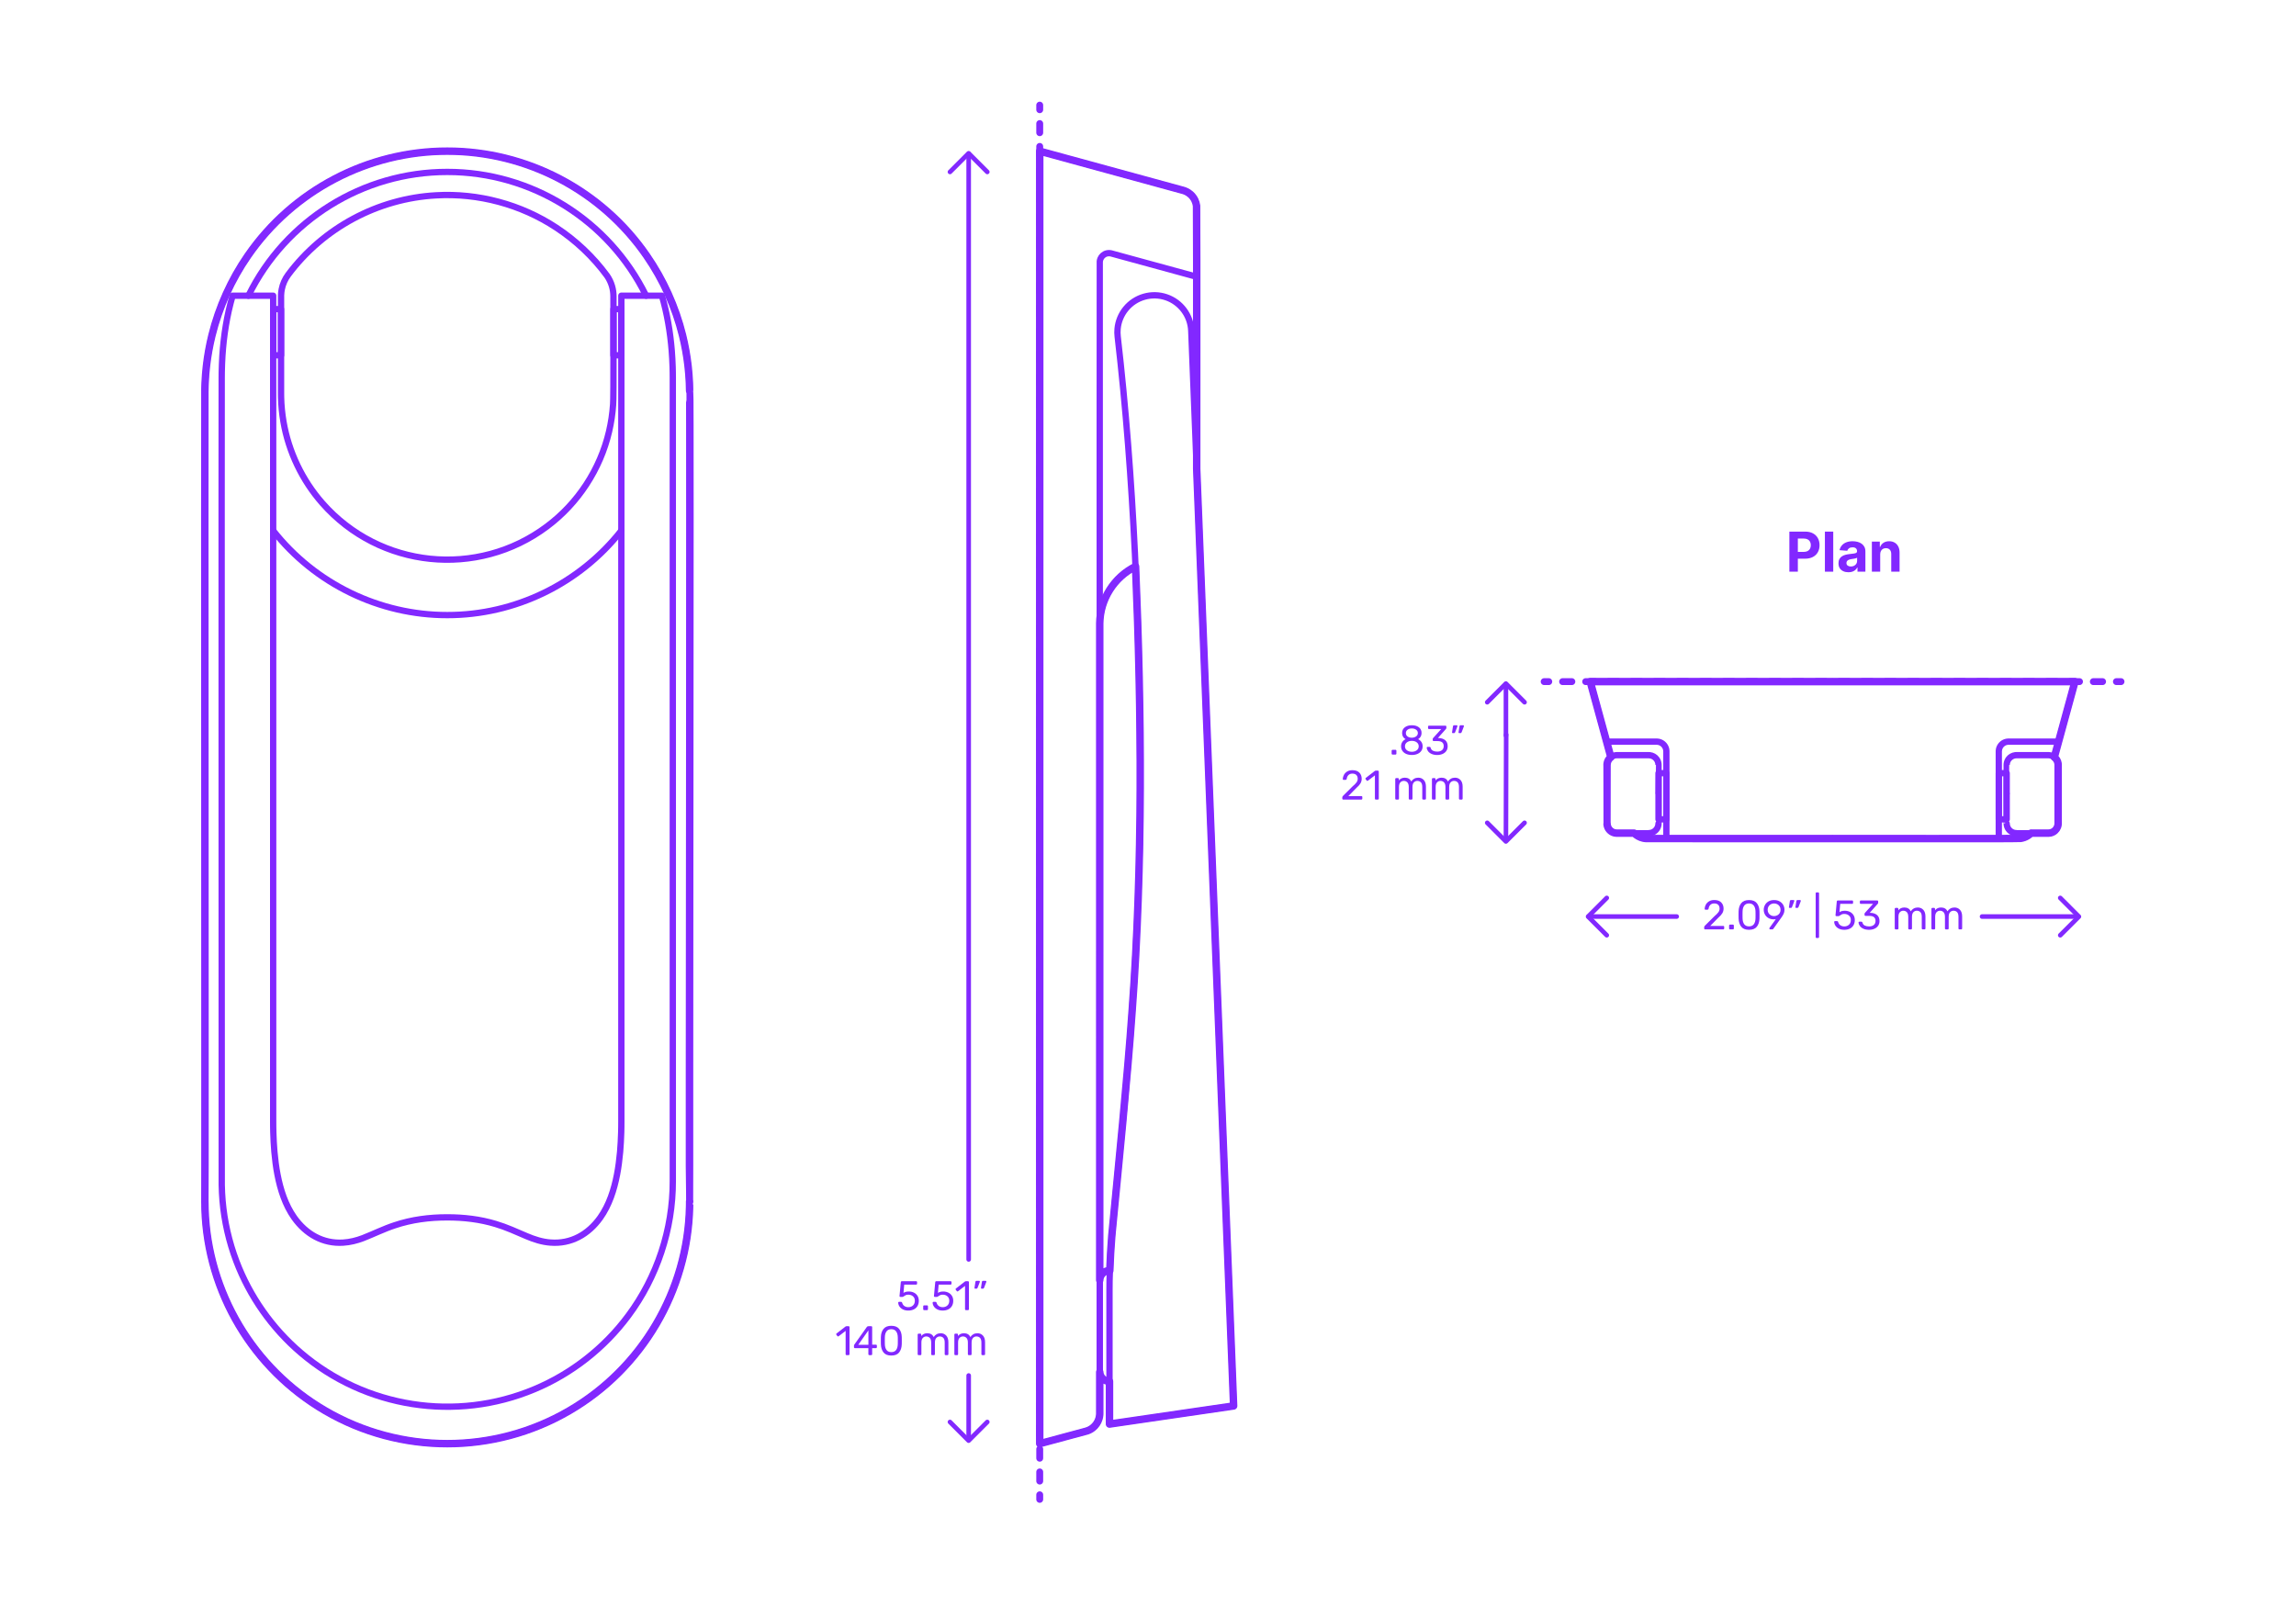 <?xml version="1.0" encoding="utf-8"?>
<!-- Generator: Adobe Illustrator 27.2.0, SVG Export Plug-In . SVG Version: 6.00 Build 0)  -->
<!DOCTYPE svg PUBLIC "-//W3C//DTD SVG 1.1//EN" "http://www.w3.org/Graphics/SVG/1.1/DTD/svg11.dtd">
<svg version="1.1" xmlns:x="http://ns.adobe.com/Extensibility/1.0/" xmlns:i="http://ns.adobe.com/AdobeIllustrator/10.0/" xmlns:graph="http://ns.adobe.com/Graphs/1.0/"
	 xmlns="http://www.w3.org/2000/svg" xmlns:xlink="http://www.w3.org/1999/xlink" xmlns:a="http://ns.adobe.com/AdobeSVGViewerExtensions/3.0/"
	 x="0px" y="0px" width="1000px" height="700px" viewBox="0 0 1000 700" enable-background="new 0 0 1000 700" xml:space="preserve"
	>
<g id="FILL-BACKGROUND">
	<rect fill="#FFFFFF" width="1000" height="700"/>
</g>
<g id="N-TEXT">
</g>
<g id="N-DIMENSIONS">
	<g id="MTEXT_00000163036762548379828330000013922441517697873048_">
		<g>
			<g>
				<g>
					<path fill="#8228FF" d="M779.342,249.022v-17.455h6.887c1.323,0,2.451,0.251,3.384,0.754c0.932,0.503,1.643,1.199,2.135,2.088
						c0.491,0.889,0.737,1.914,0.737,3.073c0,1.159-0.25,2.182-0.75,3.068s-1.224,1.577-2.169,2.071
						c-0.946,0.494-2.09,0.741-3.431,0.741h-4.39v-2.958h3.793c0.71,0,1.297-0.124,1.76-0.371s0.81-0.591,1.04-1.031
						c0.229-0.44,0.345-0.947,0.345-1.521c0-0.58-0.115-1.087-0.345-1.521c-0.23-0.435-0.578-0.772-1.044-1.014
						s-1.057-0.362-1.773-0.362h-2.488v14.438H779.342z"/>
					<path fill="#8228FF" d="M798.45,231.567v17.455h-3.631v-17.455H798.45z"/>
					<path fill="#8228FF" d="M805.08,249.269c-0.835,0-1.58-0.146-2.233-0.439s-1.169-0.727-1.547-1.304s-0.566-1.297-0.566-2.161
						c0-0.727,0.134-1.338,0.4-1.833c0.268-0.494,0.631-0.892,1.091-1.193c0.461-0.301,0.984-0.529,1.572-0.682
						c0.589-0.153,1.206-0.261,1.854-0.324c0.761-0.08,1.375-0.155,1.841-0.226c0.466-0.071,0.804-0.177,1.014-0.319
						s0.315-0.352,0.315-0.631v-0.051c0-0.54-0.169-0.958-0.507-1.253s-0.817-0.443-1.437-0.443c-0.653,0-1.173,0.144-1.56,0.431
						c-0.386,0.287-0.642,0.646-0.767,1.078l-3.358-0.273c0.171-0.795,0.506-1.484,1.006-2.067c0.5-0.582,1.146-1.031,1.939-1.347
						c0.792-0.315,1.711-0.473,2.757-0.473c0.728,0,1.425,0.085,2.092,0.255c0.668,0.17,1.262,0.435,1.781,0.793
						c0.521,0.358,0.931,0.817,1.231,1.376c0.302,0.56,0.452,1.229,0.452,2.007v8.83h-3.443v-1.815h-0.103
						c-0.21,0.409-0.491,0.769-0.844,1.078c-0.352,0.31-0.775,0.551-1.27,0.725S805.728,249.269,805.08,249.269z M806.12,246.764
						c0.533,0,1.005-0.107,1.414-0.32s0.73-0.501,0.964-0.865c0.232-0.363,0.349-0.775,0.349-1.236v-1.389
						c-0.113,0.074-0.269,0.141-0.464,0.201c-0.196,0.06-0.417,0.113-0.661,0.162s-0.488,0.091-0.732,0.128s-0.466,0.07-0.665,0.098
						c-0.426,0.062-0.798,0.162-1.116,0.298c-0.318,0.136-0.565,0.319-0.741,0.549c-0.177,0.23-0.265,0.516-0.265,0.857
						c0,0.494,0.181,0.871,0.541,1.129C805.104,246.634,805.562,246.764,806.12,246.764z"/>
					<path fill="#8228FF" d="M818.903,241.454v7.568h-3.631v-13.091h3.461v2.31h0.153c0.289-0.761,0.775-1.365,1.457-1.811
						c0.682-0.446,1.509-0.669,2.48-0.669c0.909,0,1.701,0.199,2.378,0.597c0.676,0.397,1.201,0.964,1.576,1.7
						s0.562,1.612,0.562,2.629v8.335h-3.631v-7.688c0.006-0.801-0.198-1.428-0.613-1.879s-0.985-0.677-1.713-0.677
						c-0.489,0-0.919,0.105-1.291,0.315c-0.372,0.21-0.662,0.516-0.87,0.917C819.016,240.41,818.909,240.891,818.903,241.454z"/>
				</g>
			</g>
		</g>
	</g>
	<g>
		<g>
			<g id="MTEXT_00000038400058027919188160000006809882732692083851_">
				<g>
					<g>
						<path fill="#8228FF" d="M393.273,570.386c-0.66-0.324-1.164-0.747-1.512-1.27c-0.349-0.521-0.534-1.083-0.559-1.683v-0.036
							c0-0.096,0.036-0.174,0.108-0.234c0.071-0.06,0.155-0.09,0.252-0.09h0.882c0.252,0,0.414,0.133,0.486,0.396
							c0.18,0.647,0.513,1.131,0.999,1.448c0.485,0.318,1.047,0.478,1.683,0.478c0.815,0,1.494-0.249,2.034-0.747
							s0.81-1.185,0.81-2.061c0-0.805-0.27-1.443-0.81-1.918c-0.54-0.474-1.219-0.711-2.034-0.711c-0.432,0-0.78,0.055-1.044,0.162
							c-0.265,0.108-0.534,0.265-0.811,0.469c-0.155,0.12-0.285,0.207-0.387,0.261s-0.213,0.081-0.333,0.081h-0.864
							c-0.107,0-0.204-0.039-0.287-0.117c-0.085-0.078-0.12-0.171-0.108-0.279l0.558-5.994c0.036-0.3,0.187-0.449,0.45-0.449h6.229
							c0.132,0,0.233,0.035,0.306,0.107s0.108,0.174,0.108,0.307v0.666c0,0.119-0.039,0.216-0.117,0.287
							c-0.078,0.072-0.178,0.108-0.297,0.108h-5.185l-0.324,3.618c0.576-0.408,1.351-0.612,2.322-0.612
							c0.804,0,1.536,0.159,2.196,0.478c0.659,0.317,1.185,0.782,1.575,1.395c0.39,0.612,0.585,1.338,0.585,2.178
							c0,0.889-0.195,1.653-0.585,2.295c-0.391,0.643-0.931,1.129-1.62,1.458c-0.69,0.33-1.479,0.495-2.367,0.495
							C394.713,570.871,393.933,570.709,393.273,570.386z"/>
						<path fill="#8228FF" d="M402.21,570.574c-0.078-0.078-0.116-0.177-0.116-0.297v-1.242c0-0.119,0.038-0.222,0.116-0.306
							s0.178-0.126,0.298-0.126h1.241c0.12,0,0.219,0.042,0.297,0.126s0.117,0.187,0.117,0.306v1.242
							c0,0.12-0.039,0.219-0.117,0.297s-0.177,0.117-0.297,0.117h-1.241C402.388,570.691,402.288,570.652,402.21,570.574z"/>
						<path fill="#8228FF" d="M408.268,570.386c-0.66-0.324-1.164-0.747-1.512-1.27c-0.349-0.521-0.534-1.083-0.559-1.683v-0.036
							c0-0.096,0.036-0.174,0.108-0.234c0.071-0.06,0.155-0.09,0.252-0.09h0.882c0.252,0,0.414,0.133,0.486,0.396
							c0.18,0.647,0.513,1.131,0.999,1.448c0.485,0.318,1.047,0.478,1.683,0.478c0.815,0,1.494-0.249,2.034-0.747
							s0.81-1.185,0.81-2.061c0-0.805-0.27-1.443-0.81-1.918c-0.54-0.474-1.219-0.711-2.034-0.711c-0.432,0-0.78,0.055-1.044,0.162
							c-0.265,0.108-0.534,0.265-0.811,0.469c-0.155,0.12-0.285,0.207-0.387,0.261s-0.213,0.081-0.333,0.081h-0.864
							c-0.107,0-0.204-0.039-0.287-0.117c-0.085-0.078-0.12-0.171-0.108-0.279l0.558-5.994c0.036-0.3,0.187-0.449,0.45-0.449h6.229
							c0.132,0,0.233,0.035,0.306,0.107s0.108,0.174,0.108,0.307v0.666c0,0.119-0.039,0.216-0.117,0.287
							c-0.078,0.072-0.178,0.108-0.297,0.108h-5.185l-0.324,3.618c0.576-0.408,1.351-0.612,2.322-0.612
							c0.804,0,1.536,0.159,2.196,0.478c0.659,0.317,1.185,0.782,1.575,1.395c0.39,0.612,0.585,1.338,0.585,2.178
							c0,0.889-0.195,1.653-0.585,2.295c-0.391,0.643-0.931,1.129-1.62,1.458c-0.69,0.33-1.479,0.495-2.367,0.495
							C409.707,570.871,408.927,570.709,408.268,570.386z"/>
						<path fill="#8228FF" d="M420.418,570.574c-0.072-0.078-0.108-0.177-0.108-0.297v-10.152l-3.024,2.322
							c-0.084,0.072-0.174,0.108-0.27,0.108c-0.108,0-0.21-0.061-0.306-0.181l-0.433-0.558c-0.06-0.084-0.09-0.168-0.09-0.252
							c0-0.132,0.06-0.24,0.18-0.324l3.906-3.023c0.132-0.084,0.288-0.126,0.468-0.126h0.847c0.119,0,0.219,0.039,0.297,0.116
							c0.078,0.078,0.117,0.178,0.117,0.298v11.771c0,0.12-0.039,0.219-0.117,0.297s-0.178,0.117-0.297,0.117h-0.883
							C420.586,570.691,420.489,570.652,420.418,570.574z"/>
						<path fill="#8228FF" d="M424.477,561.224c-0.054-0.072-0.069-0.162-0.045-0.271l0.396-2.52
							c0.048-0.348,0.216-0.522,0.504-0.522h1.152c0.084,0,0.153,0.03,0.207,0.09c0.054,0.061,0.081,0.133,0.081,0.217
							c0,0.12-0.018,0.216-0.054,0.288l-0.937,2.43c-0.06,0.132-0.126,0.231-0.198,0.297c-0.071,0.066-0.18,0.099-0.323,0.099
							h-0.559C424.605,561.331,424.53,561.295,424.477,561.224z M427.303,561.224c-0.055-0.072-0.069-0.162-0.045-0.271l0.396-2.52
							c0.048-0.348,0.216-0.522,0.504-0.522h1.152c0.084,0,0.153,0.03,0.207,0.09c0.054,0.061,0.081,0.133,0.081,0.217
							c0,0.12-0.019,0.216-0.055,0.288l-0.936,2.43c-0.061,0.132-0.126,0.231-0.198,0.297c-0.071,0.066-0.18,0.099-0.323,0.099
							h-0.559C427.432,561.331,427.356,561.295,427.303,561.224z"/>
						<path fill="#8228FF" d="M368.416,590.174c-0.072-0.078-0.108-0.177-0.108-0.297v-10.152l-3.023,2.322
							c-0.084,0.072-0.174,0.108-0.271,0.108c-0.107,0-0.21-0.061-0.306-0.181l-0.432-0.558c-0.061-0.084-0.09-0.168-0.09-0.252
							c0-0.132,0.06-0.24,0.18-0.324l3.906-3.023c0.132-0.084,0.288-0.126,0.468-0.126h0.846c0.12,0,0.219,0.039,0.297,0.116
							c0.078,0.078,0.117,0.178,0.117,0.298v11.771c0,0.12-0.039,0.219-0.117,0.297s-0.177,0.117-0.297,0.117h-0.882
							C368.584,590.291,368.488,590.252,368.416,590.174z"/>
						<path fill="#8228FF" d="M378.325,590.174c-0.078-0.078-0.117-0.177-0.117-0.297v-2.628h-5.85c-0.12,0-0.22-0.039-0.298-0.117
							s-0.116-0.177-0.116-0.297v-0.666c0-0.168,0.065-0.348,0.197-0.54l5.418-7.632c0.061-0.096,0.15-0.171,0.271-0.225
							c0.12-0.055,0.252-0.081,0.396-0.081h1.225c0.132,0,0.233,0.035,0.306,0.107s0.108,0.174,0.108,0.307v7.632h1.638
							c0.12,0,0.219,0.039,0.297,0.117s0.117,0.177,0.117,0.297v0.684c0,0.12-0.039,0.219-0.117,0.297s-0.177,0.117-0.297,0.117
							h-1.638v2.628c0,0.12-0.039,0.219-0.117,0.297s-0.178,0.117-0.297,0.117h-0.828
							C378.502,590.291,378.403,590.252,378.325,590.174z M373.816,585.773h4.409v-6.265L373.816,585.773z"/>
						<path fill="#8228FF" d="M384.805,589.112c-0.714-0.906-1.095-2.091-1.143-3.556l-0.019-1.548l0.019-1.602
							c0.036-1.452,0.417-2.631,1.143-3.537c0.727-0.906,1.857-1.359,3.394-1.359c1.548,0,2.685,0.453,3.411,1.359
							c0.726,0.906,1.106,2.085,1.143,3.537c0.012,0.336,0.018,0.87,0.018,1.602c0,0.708-0.006,1.225-0.018,1.548
							c-0.048,1.465-0.429,2.649-1.143,3.556c-0.715,0.906-1.852,1.358-3.411,1.358C386.65,590.471,385.519,590.019,384.805,589.112
							z M390.286,588.059c0.468-0.611,0.714-1.476,0.738-2.592c0.012-0.348,0.018-0.846,0.018-1.494
							c0-0.659-0.006-1.151-0.018-1.476c-0.024-1.104-0.273-1.965-0.747-2.583c-0.475-0.618-1.168-0.927-2.079-0.927
							c-0.912,0-1.603,0.309-2.07,0.927s-0.714,1.479-0.738,2.583l-0.018,1.476l0.018,1.494c0.024,1.116,0.271,1.98,0.738,2.592
							c0.468,0.612,1.158,0.918,2.07,0.918C389.122,588.977,389.818,588.671,390.286,588.059z"/>
						<path fill="#8228FF" d="M399.798,590.174c-0.078-0.078-0.116-0.177-0.116-0.297v-8.532c0-0.119,0.038-0.219,0.116-0.297
							s0.178-0.117,0.298-0.117h0.756c0.119,0,0.216,0.039,0.288,0.117c0.071,0.078,0.107,0.178,0.107,0.297v0.612
							c0.648-0.804,1.524-1.206,2.628-1.206c1.32,0,2.256,0.552,2.809,1.656c0.288-0.504,0.698-0.906,1.232-1.206
							s1.131-0.45,1.791-0.45c0.984,0,1.788,0.336,2.412,1.008c0.624,0.673,0.937,1.645,0.937,2.916v5.202
							c0,0.12-0.039,0.219-0.117,0.297s-0.178,0.117-0.297,0.117h-0.774c-0.12,0-0.219-0.039-0.297-0.117s-0.117-0.177-0.117-0.297
							v-5.04c0-0.96-0.198-1.646-0.594-2.061c-0.396-0.414-0.918-0.621-1.566-0.621c-0.575,0-1.07,0.213-1.484,0.639
							s-0.621,1.107-0.621,2.043v5.04c0,0.12-0.039,0.219-0.117,0.297s-0.177,0.117-0.297,0.117h-0.792
							c-0.12,0-0.22-0.039-0.297-0.117c-0.078-0.078-0.117-0.177-0.117-0.297v-5.04c0-0.947-0.207-1.632-0.621-2.052
							s-0.927-0.63-1.539-0.63c-0.576,0-1.071,0.21-1.485,0.63s-0.62,1.098-0.62,2.034v5.058c0,0.12-0.04,0.219-0.117,0.297
							c-0.078,0.078-0.178,0.117-0.297,0.117h-0.792C399.976,590.291,399.876,590.252,399.798,590.174z"/>
						<path fill="#8228FF" d="M415.782,590.174c-0.078-0.078-0.117-0.177-0.117-0.297v-8.532c0-0.119,0.039-0.219,0.117-0.297
							s0.177-0.117,0.297-0.117h0.756c0.12,0,0.216,0.039,0.288,0.117s0.108,0.178,0.108,0.297v0.612
							c0.647-0.804,1.523-1.206,2.628-1.206c1.319,0,2.256,0.552,2.808,1.656c0.288-0.504,0.699-0.906,1.233-1.206
							c0.533-0.3,1.131-0.45,1.791-0.45c0.983,0,1.788,0.336,2.412,1.008c0.623,0.673,0.936,1.645,0.936,2.916v5.202
							c0,0.12-0.039,0.219-0.117,0.297s-0.177,0.117-0.297,0.117h-0.773c-0.12,0-0.22-0.039-0.298-0.117s-0.116-0.177-0.116-0.297
							v-5.04c0-0.96-0.198-1.646-0.595-2.061c-0.396-0.414-0.918-0.621-1.565-0.621c-0.576,0-1.071,0.213-1.485,0.639
							s-0.621,1.107-0.621,2.043v5.04c0,0.12-0.039,0.219-0.117,0.297s-0.177,0.117-0.297,0.117h-0.792
							c-0.12,0-0.219-0.039-0.297-0.117s-0.117-0.177-0.117-0.297v-5.04c0-0.947-0.207-1.632-0.62-2.052
							c-0.414-0.42-0.928-0.63-1.539-0.63c-0.576,0-1.071,0.21-1.485,0.63s-0.621,1.098-0.621,2.034v5.058
							c0,0.12-0.039,0.219-0.117,0.297s-0.177,0.117-0.297,0.117h-0.792C415.959,590.291,415.86,590.252,415.782,590.174z"/>
					</g>
				</g>
			</g>
			<g id="POLYLINE_00000023242759014408757290000003358519889122661816_">
				
					<line fill="none" stroke="#8228FF" stroke-width="2" stroke-linecap="round" stroke-linejoin="round" stroke-miterlimit="10" x1="421.898" y1="599.164" x2="421.898" y2="626.538"/>
				
					<line fill="none" stroke="#8228FF" stroke-width="2" stroke-linecap="round" stroke-linejoin="round" stroke-miterlimit="10" x1="421.898" y1="66.979" x2="421.898" y2="548.593"/>
			</g>
			<g id="POLYLINE_00000045606233452787838740000016921085287990257049_">
				
					<polyline fill="none" stroke="#8228FF" stroke-width="2" stroke-linecap="round" stroke-linejoin="round" stroke-miterlimit="10" points="
					430.002,74.893 421.875,66.768 413.75,74.893 				"/>
			</g>
			<g id="POLYLINE_00000078752429751520023360000015231052951711649454_">
				
					<polyline fill="none" stroke="#8228FF" stroke-width="2" stroke-linecap="round" stroke-linejoin="round" stroke-miterlimit="10" points="
					430.002,619.41 421.875,627.534 413.75,619.41 				"/>
			</g>
		</g>
		<g>
			<g id="MTEXT_00000095310012083352162380000002121377744547338386_">
				<g>
					<g>
						<path fill="#8228FF" d="M742.354,404.722c-0.078-0.078-0.117-0.177-0.117-0.297v-0.54c0-0.275,0.149-0.54,0.45-0.792
							l3.924-3.906c0.888-0.756,1.5-1.374,1.836-1.854s0.504-0.99,0.504-1.53c0-0.708-0.198-1.263-0.594-1.665
							c-0.396-0.401-0.973-0.603-1.729-0.603c-0.72,0-1.29,0.21-1.71,0.63s-0.678,0.984-0.773,1.691
							c-0.024,0.133-0.084,0.234-0.181,0.307c-0.096,0.072-0.191,0.107-0.288,0.107h-0.863c-0.108,0-0.198-0.035-0.271-0.107
							c-0.071-0.072-0.107-0.156-0.107-0.252c0.023-0.636,0.194-1.251,0.513-1.846c0.317-0.594,0.789-1.079,1.413-1.458
							c0.624-0.378,1.38-0.566,2.268-0.566c1.344,0,2.355,0.351,3.033,1.053s1.018,1.593,1.018,2.673
							c0,0.756-0.184,1.438-0.55,2.043c-0.366,0.606-0.938,1.245-1.719,1.917l-3.546,3.601h5.67c0.132,0,0.234,0.036,0.306,0.107
							c0.072,0.072,0.108,0.175,0.108,0.307v0.684c0,0.12-0.039,0.219-0.117,0.297s-0.177,0.117-0.297,0.117h-7.884
							C742.531,404.839,742.433,404.8,742.354,404.722z"/>
						<path fill="#8228FF" d="M753.208,404.722c-0.078-0.078-0.116-0.177-0.116-0.297v-1.242c0-0.119,0.038-0.222,0.116-0.306
							s0.178-0.126,0.298-0.126h1.241c0.12,0,0.219,0.042,0.297,0.126s0.117,0.187,0.117,0.306v1.242
							c0,0.12-0.039,0.219-0.117,0.297s-0.177,0.117-0.297,0.117h-1.241C753.386,404.839,753.286,404.8,753.208,404.722z"/>
						<path fill="#8228FF" d="M758.374,403.66c-0.714-0.906-1.095-2.091-1.143-3.556l-0.019-1.548l0.019-1.602
							c0.036-1.452,0.417-2.631,1.143-3.537c0.727-0.906,1.857-1.359,3.394-1.359c1.548,0,2.685,0.453,3.411,1.359
							c0.726,0.906,1.106,2.085,1.143,3.537c0.012,0.336,0.018,0.87,0.018,1.602c0,0.708-0.006,1.225-0.018,1.548
							c-0.048,1.465-0.429,2.649-1.143,3.556c-0.715,0.906-1.852,1.358-3.411,1.358C760.22,405.019,759.088,404.566,758.374,403.66z
							 M763.855,402.606c0.468-0.611,0.714-1.476,0.738-2.592c0.012-0.348,0.018-0.846,0.018-1.494c0-0.659-0.006-1.151-0.018-1.476
							c-0.024-1.104-0.273-1.965-0.747-2.583c-0.475-0.618-1.168-0.927-2.079-0.927c-0.912,0-1.603,0.309-2.07,0.927
							s-0.714,1.479-0.738,2.583l-0.018,1.476l0.018,1.494c0.024,1.116,0.271,1.98,0.738,2.592c0.468,0.612,1.158,0.918,2.07,0.918
							C762.691,403.524,763.388,403.219,763.855,402.606z"/>
						<path fill="#8228FF" d="M770.704,404.722c-0.065-0.078-0.099-0.171-0.099-0.279c0-0.083,0.023-0.161,0.072-0.233l2.771-3.853
							c-0.288,0.072-0.624,0.108-1.008,0.108c-0.864-0.012-1.62-0.213-2.268-0.603c-0.648-0.391-1.144-0.9-1.485-1.53
							s-0.513-1.305-0.513-2.025c0-0.72,0.171-1.403,0.513-2.052s0.852-1.176,1.53-1.584c0.678-0.408,1.496-0.612,2.457-0.612
							c0.96,0,1.781,0.198,2.466,0.595c0.684,0.396,1.199,0.915,1.548,1.557c0.348,0.642,0.521,1.329,0.521,2.061
							c0,0.66-0.116,1.242-0.351,1.746s-0.543,1.026-0.927,1.566l-3.492,4.896c-0.084,0.108-0.165,0.195-0.243,0.262
							c-0.078,0.065-0.188,0.099-0.333,0.099h-0.899C770.857,404.839,770.771,404.8,770.704,404.722z M774.098,398.701
							c0.432-0.229,0.773-0.549,1.025-0.963s0.378-0.892,0.378-1.432c0-0.552-0.126-1.037-0.378-1.458
							c-0.252-0.42-0.594-0.744-1.025-0.972c-0.433-0.228-0.906-0.342-1.422-0.342c-0.504,0-0.97,0.114-1.396,0.342
							s-0.765,0.552-1.017,0.972c-0.252,0.421-0.378,0.906-0.378,1.458c0,0.54,0.126,1.018,0.378,1.432s0.588,0.734,1.008,0.963
							c0.42,0.228,0.888,0.342,1.404,0.342C773.191,399.043,773.665,398.929,774.098,398.701z"/>
						<path fill="#8228FF" d="M779.2,395.371c-0.054-0.072-0.069-0.162-0.045-0.271l0.396-2.52c0.048-0.348,0.216-0.522,0.504-0.522
							h1.152c0.084,0,0.153,0.03,0.207,0.09c0.054,0.061,0.081,0.133,0.081,0.217c0,0.12-0.018,0.216-0.054,0.288l-0.937,2.43
							c-0.06,0.132-0.126,0.231-0.198,0.297c-0.071,0.066-0.18,0.099-0.323,0.099h-0.559
							C779.329,395.479,779.254,395.442,779.2,395.371z M782.026,395.371c-0.055-0.072-0.069-0.162-0.045-0.271l0.396-2.52
							c0.048-0.348,0.216-0.522,0.504-0.522h1.152c0.084,0,0.153,0.03,0.207,0.09c0.054,0.061,0.081,0.133,0.081,0.217
							c0,0.12-0.019,0.216-0.055,0.288l-0.936,2.43c-0.061,0.132-0.126,0.231-0.198,0.297c-0.071,0.066-0.18,0.099-0.323,0.099
							h-0.559C782.155,395.479,782.08,395.442,782.026,395.371z"/>
						<path fill="#8228FF" d="M790.908,408.466c-0.071-0.078-0.107-0.177-0.107-0.297v-19.044c0-0.12,0.036-0.219,0.107-0.297
							c0.072-0.078,0.168-0.117,0.288-0.117h0.666c0.12,0,0.219,0.039,0.297,0.117s0.117,0.177,0.117,0.297v19.044
							c0,0.12-0.039,0.219-0.117,0.297s-0.177,0.117-0.297,0.117h-0.666C791.076,408.583,790.98,408.544,790.908,408.466z"/>
						<path fill="#8228FF" d="M800.935,404.533c-0.66-0.324-1.164-0.747-1.512-1.27c-0.349-0.521-0.534-1.083-0.559-1.683v-0.036
							c0-0.096,0.036-0.174,0.108-0.234c0.071-0.06,0.155-0.09,0.252-0.09h0.882c0.252,0,0.414,0.133,0.486,0.396
							c0.18,0.647,0.513,1.131,0.999,1.448c0.485,0.318,1.047,0.478,1.683,0.478c0.815,0,1.494-0.249,2.034-0.747
							s0.81-1.185,0.81-2.061c0-0.805-0.27-1.443-0.81-1.918c-0.54-0.474-1.219-0.711-2.034-0.711c-0.432,0-0.78,0.055-1.044,0.162
							c-0.265,0.108-0.534,0.265-0.811,0.469c-0.155,0.12-0.285,0.207-0.387,0.261s-0.213,0.081-0.333,0.081h-0.864
							c-0.107,0-0.204-0.039-0.287-0.117c-0.085-0.078-0.12-0.171-0.108-0.279l0.558-5.994c0.036-0.3,0.187-0.449,0.45-0.449h6.229
							c0.132,0,0.233,0.035,0.306,0.107s0.108,0.174,0.108,0.307v0.666c0,0.119-0.039,0.216-0.117,0.287
							c-0.078,0.072-0.178,0.108-0.297,0.108h-5.185l-0.324,3.618c0.576-0.408,1.351-0.612,2.322-0.612
							c0.804,0,1.536,0.159,2.196,0.478c0.659,0.317,1.185,0.782,1.575,1.395c0.39,0.612,0.585,1.338,0.585,2.178
							c0,0.889-0.195,1.653-0.585,2.295c-0.391,0.643-0.931,1.129-1.62,1.458c-0.69,0.33-1.479,0.495-2.367,0.495
							C802.374,405.019,801.594,404.856,800.935,404.533z"/>
						<path fill="#8228FF" d="M811.59,404.56c-0.684-0.306-1.203-0.704-1.557-1.196c-0.354-0.492-0.543-1.002-0.567-1.53
							c0-0.108,0.036-0.195,0.108-0.261c0.072-0.066,0.162-0.1,0.27-0.1h0.811c0.132,0,0.24,0.027,0.324,0.081
							c0.083,0.054,0.149,0.159,0.197,0.315c0.156,0.611,0.495,1.044,1.018,1.296c0.521,0.252,1.137,0.378,1.845,0.378
							c0.864,0,1.551-0.207,2.062-0.621c0.51-0.414,0.765-1.005,0.765-1.773c0-1.464-0.895-2.195-2.682-2.195h-1.692
							c-0.12,0-0.219-0.039-0.297-0.117s-0.117-0.177-0.117-0.297v-0.468c0-0.181,0.065-0.336,0.198-0.469l3.51-3.888h-5.328
							c-0.12,0-0.219-0.036-0.297-0.108c-0.078-0.071-0.117-0.168-0.117-0.287v-0.648c0-0.132,0.039-0.237,0.117-0.315
							c0.078-0.077,0.177-0.116,0.297-0.116h7.128c0.132,0,0.237,0.039,0.315,0.116c0.077,0.078,0.117,0.184,0.117,0.315v0.594
							c0,0.133-0.061,0.271-0.181,0.414l-3.51,3.942h0.288c1.224,0.036,2.192,0.354,2.907,0.954c0.714,0.6,1.07,1.476,1.07,2.628
							c0,0.792-0.195,1.473-0.585,2.043s-0.933,1.008-1.629,1.313c-0.696,0.307-1.482,0.459-2.357,0.459
							C813.084,405.019,812.274,404.866,811.59,404.56z"/>
						<path fill="#8228FF" d="M825.351,404.722c-0.078-0.078-0.117-0.177-0.117-0.297v-8.532c0-0.119,0.039-0.219,0.117-0.297
							s0.177-0.117,0.297-0.117h0.756c0.12,0,0.216,0.039,0.288,0.117s0.108,0.178,0.108,0.297v0.612
							c0.647-0.804,1.523-1.206,2.628-1.206c1.319,0,2.256,0.552,2.808,1.656c0.288-0.504,0.699-0.906,1.233-1.206
							c0.533-0.3,1.131-0.45,1.791-0.45c0.983,0,1.788,0.336,2.412,1.008c0.623,0.673,0.936,1.645,0.936,2.916v5.202
							c0,0.12-0.039,0.219-0.117,0.297s-0.177,0.117-0.297,0.117h-0.773c-0.12,0-0.22-0.039-0.298-0.117s-0.116-0.177-0.116-0.297
							v-5.04c0-0.96-0.198-1.646-0.595-2.061c-0.396-0.414-0.918-0.621-1.565-0.621c-0.576,0-1.071,0.213-1.485,0.639
							s-0.621,1.107-0.621,2.043v5.04c0,0.12-0.039,0.219-0.117,0.297s-0.177,0.117-0.297,0.117h-0.792
							c-0.12,0-0.219-0.039-0.297-0.117s-0.117-0.177-0.117-0.297v-5.04c0-0.947-0.207-1.632-0.62-2.052
							c-0.414-0.42-0.928-0.63-1.539-0.63c-0.576,0-1.071,0.21-1.485,0.63s-0.621,1.098-0.621,2.034v5.058
							c0,0.12-0.039,0.219-0.117,0.297s-0.177,0.117-0.297,0.117h-0.792C825.527,404.839,825.429,404.8,825.351,404.722z"/>
						<path fill="#8228FF" d="M841.334,404.722c-0.078-0.078-0.116-0.177-0.116-0.297v-8.532c0-0.119,0.038-0.219,0.116-0.297
							s0.178-0.117,0.298-0.117h0.756c0.119,0,0.216,0.039,0.288,0.117c0.071,0.078,0.107,0.178,0.107,0.297v0.612
							c0.648-0.804,1.524-1.206,2.628-1.206c1.32,0,2.256,0.552,2.809,1.656c0.288-0.504,0.698-0.906,1.232-1.206
							s1.131-0.45,1.791-0.45c0.984,0,1.788,0.336,2.412,1.008c0.624,0.673,0.937,1.645,0.937,2.916v5.202
							c0,0.12-0.039,0.219-0.117,0.297s-0.178,0.117-0.297,0.117h-0.774c-0.12,0-0.219-0.039-0.297-0.117s-0.117-0.177-0.117-0.297
							v-5.04c0-0.96-0.198-1.646-0.594-2.061c-0.396-0.414-0.918-0.621-1.566-0.621c-0.575,0-1.07,0.213-1.484,0.639
							s-0.621,1.107-0.621,2.043v5.04c0,0.12-0.039,0.219-0.117,0.297s-0.177,0.117-0.297,0.117h-0.792
							c-0.12,0-0.22-0.039-0.297-0.117c-0.078-0.078-0.117-0.177-0.117-0.297v-5.04c0-0.947-0.207-1.632-0.621-2.052
							s-0.927-0.63-1.539-0.63c-0.576,0-1.071,0.21-1.485,0.63s-0.62,1.098-0.62,2.034v5.058c0,0.12-0.04,0.219-0.117,0.297
							c-0.078,0.078-0.178,0.117-0.297,0.117h-0.792C841.512,404.839,841.412,404.8,841.334,404.722z"/>
					</g>
				</g>
			</g>
			<g id="POLYLINE_00000105421023691675051780000006279681998862665108_">
				
					<line fill="none" stroke="#8228FF" stroke-width="2" stroke-linecap="round" stroke-linejoin="round" stroke-miterlimit="10" x1="863.266" y1="399.24" x2="904.449" y2="399.24"/>
				
					<line fill="none" stroke="#8228FF" stroke-width="2" stroke-linecap="round" stroke-linejoin="round" stroke-miterlimit="10" x1="691.891" y1="399.24" x2="730.266" y2="399.24"/>
			</g>
			<g id="POLYLINE_00000146457765202752980570000007683869692873926553_">
				
					<polyline fill="none" stroke="#8228FF" stroke-width="2" stroke-linecap="round" stroke-linejoin="round" stroke-miterlimit="10" points="
					699.805,391.136 691.68,399.263 699.805,407.388 				"/>
			</g>
			<g id="POLYLINE_00000116233441178634603210000004413730091124428476_">
				
					<polyline fill="none" stroke="#8228FF" stroke-width="2" stroke-linecap="round" stroke-linejoin="round" stroke-miterlimit="10" points="
					897.321,391.136 905.446,399.263 897.321,407.388 				"/>
			</g>
		</g>
		<g>
			<g id="MTEXT_00000013915991489522105450000016323957363341698714_">
				<g>
					<g>
						<path fill="#8228FF" d="M606.233,328.574c-0.078-0.078-0.117-0.177-0.117-0.297v-1.242c0-0.119,0.039-0.222,0.117-0.306
							s0.177-0.126,0.297-0.126h1.242c0.12,0,0.219,0.042,0.297,0.126s0.117,0.187,0.117,0.306v1.242
							c0,0.12-0.039,0.219-0.117,0.297s-0.177,0.117-0.297,0.117h-1.242C606.41,328.691,606.312,328.652,606.233,328.574z"/>
						<path fill="#8228FF" d="M612.479,328.412c-0.714-0.306-1.269-0.747-1.665-1.322c-0.396-0.576-0.594-1.248-0.594-2.017
							c0-0.708,0.177-1.329,0.531-1.863c0.354-0.533,0.83-0.944,1.431-1.232c-0.48-0.276-0.853-0.639-1.116-1.089
							s-0.396-0.981-0.396-1.594c0-1.044,0.39-1.868,1.17-2.475c0.779-0.605,1.806-0.909,3.078-0.909c1.271,0,2.295,0.301,3.068,0.9
							c0.774,0.6,1.161,1.428,1.161,2.483c0,0.601-0.132,1.125-0.396,1.575c-0.265,0.45-0.63,0.819-1.099,1.107
							c0.601,0.288,1.077,0.699,1.432,1.232c0.354,0.534,0.53,1.161,0.53,1.882c0,0.768-0.197,1.437-0.594,2.007
							c-0.396,0.57-0.951,1.008-1.665,1.313c-0.714,0.307-1.527,0.459-2.438,0.459C614.007,328.871,613.193,328.719,612.479,328.412
							z M617.052,326.819c0.569-0.432,0.854-1.008,0.854-1.728c0-0.721-0.285-1.297-0.854-1.729
							c-0.57-0.432-1.281-0.647-2.133-0.647c-0.864,0-1.581,0.216-2.151,0.647s-0.854,1.008-0.854,1.729
							c0,0.72,0.284,1.296,0.854,1.728s1.287,0.648,2.151,0.648C615.771,327.468,616.481,327.251,617.052,326.819z M616.772,320.771
							c0.504-0.36,0.756-0.84,0.756-1.44c0-0.611-0.249-1.101-0.747-1.467s-1.119-0.549-1.862-0.549
							c-0.756,0-1.381,0.183-1.872,0.549c-0.492,0.366-0.738,0.855-0.738,1.467c0,0.612,0.246,1.102,0.738,1.468
							c0.491,0.366,1.116,0.549,1.872,0.549C615.65,321.323,616.269,321.132,616.772,320.771z"/>
						<path fill="#8228FF" d="M623.522,328.412c-0.685-0.306-1.203-0.704-1.558-1.196c-0.354-0.492-0.543-1.002-0.566-1.53
							c0-0.108,0.036-0.195,0.107-0.261c0.072-0.066,0.162-0.1,0.271-0.1h0.81c0.132,0,0.24,0.027,0.324,0.081
							s0.15,0.159,0.198,0.315c0.155,0.611,0.495,1.044,1.017,1.296c0.522,0.252,1.137,0.378,1.846,0.378
							c0.863,0,1.551-0.207,2.061-0.621s0.765-1.005,0.765-1.773c0-1.464-0.894-2.195-2.682-2.195h-1.692
							c-0.12,0-0.219-0.039-0.297-0.117s-0.117-0.177-0.117-0.297v-0.468c0-0.181,0.066-0.336,0.198-0.469l3.51-3.888h-5.327
							c-0.12,0-0.22-0.036-0.298-0.108c-0.078-0.071-0.116-0.168-0.116-0.287v-0.648c0-0.132,0.038-0.237,0.116-0.315
							c0.078-0.077,0.178-0.116,0.298-0.116h7.128c0.132,0,0.236,0.039,0.314,0.116c0.078,0.078,0.117,0.184,0.117,0.315v0.594
							c0,0.133-0.061,0.271-0.18,0.414l-3.511,3.942h0.288c1.225,0.036,2.193,0.354,2.907,0.954c0.714,0.6,1.071,1.476,1.071,2.628
							c0,0.792-0.195,1.473-0.585,2.043c-0.391,0.57-0.934,1.008-1.629,1.313c-0.696,0.307-1.482,0.459-2.358,0.459
							C625.017,328.871,624.206,328.719,623.522,328.412z"/>
						<path fill="#8228FF" d="M632.477,319.224c-0.054-0.072-0.068-0.162-0.045-0.271l0.396-2.52
							c0.048-0.348,0.216-0.522,0.504-0.522h1.152c0.083,0,0.152,0.03,0.207,0.09c0.054,0.061,0.08,0.133,0.08,0.217
							c0,0.12-0.018,0.216-0.054,0.288l-0.936,2.43c-0.061,0.132-0.126,0.231-0.198,0.297c-0.072,0.066-0.18,0.099-0.324,0.099
							h-0.558C632.605,319.331,632.531,319.295,632.477,319.224z M635.303,319.224c-0.054-0.072-0.069-0.162-0.045-0.271l0.396-2.52
							c0.048-0.348,0.216-0.522,0.504-0.522h1.151c0.084,0,0.153,0.03,0.207,0.09c0.055,0.061,0.081,0.133,0.081,0.217
							c0,0.12-0.018,0.216-0.054,0.288l-0.936,2.43c-0.061,0.132-0.126,0.231-0.198,0.297c-0.072,0.066-0.181,0.099-0.324,0.099
							h-0.558C635.432,319.331,635.357,319.295,635.303,319.224z"/>
						<path fill="#8228FF" d="M584.742,348.174c-0.078-0.078-0.117-0.177-0.117-0.297v-0.54c0-0.275,0.149-0.54,0.45-0.792
							l3.924-3.906c0.888-0.756,1.5-1.374,1.836-1.854s0.504-0.99,0.504-1.53c0-0.708-0.198-1.263-0.594-1.665
							c-0.396-0.401-0.973-0.603-1.729-0.603c-0.72,0-1.29,0.21-1.71,0.63s-0.678,0.984-0.773,1.691
							c-0.024,0.133-0.084,0.234-0.181,0.307c-0.096,0.072-0.191,0.107-0.288,0.107h-0.863c-0.108,0-0.198-0.035-0.271-0.107
							c-0.071-0.072-0.107-0.156-0.107-0.252c0.023-0.636,0.194-1.251,0.513-1.846c0.317-0.594,0.789-1.079,1.413-1.458
							c0.624-0.378,1.38-0.566,2.268-0.566c1.344,0,2.355,0.351,3.033,1.053s1.018,1.593,1.018,2.673
							c0,0.756-0.184,1.438-0.55,2.043c-0.366,0.606-0.938,1.245-1.719,1.917l-3.546,3.601h5.67c0.132,0,0.234,0.036,0.306,0.107
							c0.072,0.072,0.108,0.175,0.108,0.307v0.684c0,0.12-0.039,0.219-0.117,0.297s-0.177,0.117-0.297,0.117h-7.884
							C584.919,348.291,584.82,348.252,584.742,348.174z"/>
						<path fill="#8228FF" d="M598.936,348.174c-0.072-0.078-0.108-0.177-0.108-0.297v-10.152l-3.024,2.322
							c-0.084,0.072-0.174,0.108-0.27,0.108c-0.108,0-0.21-0.061-0.306-0.181l-0.433-0.558c-0.06-0.084-0.09-0.168-0.09-0.252
							c0-0.132,0.06-0.24,0.18-0.324l3.906-3.023c0.132-0.084,0.288-0.126,0.468-0.126h0.847c0.119,0,0.219,0.039,0.297,0.116
							c0.078,0.078,0.117,0.178,0.117,0.298v11.771c0,0.12-0.039,0.219-0.117,0.297s-0.178,0.117-0.297,0.117h-0.883
							C599.104,348.291,599.007,348.252,598.936,348.174z"/>
						<path fill="#8228FF" d="M607.799,348.174c-0.078-0.078-0.116-0.177-0.116-0.297v-8.532c0-0.119,0.038-0.219,0.116-0.297
							s0.178-0.117,0.298-0.117h0.756c0.119,0,0.216,0.039,0.288,0.117c0.071,0.078,0.107,0.178,0.107,0.297v0.612
							c0.648-0.804,1.524-1.206,2.628-1.206c1.32,0,2.256,0.552,2.809,1.656c0.288-0.504,0.698-0.906,1.232-1.206
							s1.131-0.45,1.791-0.45c0.984,0,1.788,0.336,2.412,1.008c0.624,0.673,0.937,1.645,0.937,2.916v5.202
							c0,0.12-0.039,0.219-0.117,0.297s-0.178,0.117-0.297,0.117h-0.774c-0.12,0-0.219-0.039-0.297-0.117s-0.117-0.177-0.117-0.297
							v-5.04c0-0.96-0.198-1.646-0.594-2.061c-0.396-0.414-0.918-0.621-1.566-0.621c-0.575,0-1.07,0.213-1.484,0.639
							s-0.621,1.107-0.621,2.043v5.04c0,0.12-0.039,0.219-0.117,0.297s-0.177,0.117-0.297,0.117h-0.792
							c-0.12,0-0.22-0.039-0.297-0.117c-0.078-0.078-0.117-0.177-0.117-0.297v-5.04c0-0.947-0.207-1.632-0.621-2.052
							s-0.927-0.63-1.539-0.63c-0.576,0-1.071,0.21-1.485,0.63s-0.62,1.098-0.62,2.034v5.058c0,0.12-0.04,0.219-0.117,0.297
							c-0.078,0.078-0.178,0.117-0.297,0.117h-0.792C607.977,348.291,607.877,348.252,607.799,348.174z"/>
						<path fill="#8228FF" d="M623.783,348.174c-0.078-0.078-0.117-0.177-0.117-0.297v-8.532c0-0.119,0.039-0.219,0.117-0.297
							s0.177-0.117,0.297-0.117h0.756c0.12,0,0.216,0.039,0.288,0.117s0.108,0.178,0.108,0.297v0.612
							c0.647-0.804,1.523-1.206,2.628-1.206c1.319,0,2.256,0.552,2.808,1.656c0.288-0.504,0.699-0.906,1.233-1.206
							c0.533-0.3,1.131-0.45,1.791-0.45c0.983,0,1.788,0.336,2.412,1.008c0.623,0.673,0.936,1.645,0.936,2.916v5.202
							c0,0.12-0.039,0.219-0.117,0.297s-0.177,0.117-0.297,0.117h-0.773c-0.12,0-0.22-0.039-0.298-0.117s-0.116-0.177-0.116-0.297
							v-5.04c0-0.96-0.198-1.646-0.595-2.061c-0.396-0.414-0.918-0.621-1.565-0.621c-0.576,0-1.071,0.213-1.485,0.639
							s-0.621,1.107-0.621,2.043v5.04c0,0.12-0.039,0.219-0.117,0.297s-0.177,0.117-0.297,0.117h-0.792
							c-0.12,0-0.219-0.039-0.297-0.117s-0.117-0.177-0.117-0.297v-5.04c0-0.947-0.207-1.632-0.62-2.052
							c-0.414-0.42-0.928-0.63-1.539-0.63c-0.576,0-1.071,0.21-1.485,0.63s-0.621,1.098-0.621,2.034v5.058
							c0,0.12-0.039,0.219-0.117,0.297s-0.177,0.117-0.297,0.117h-0.792C623.96,348.291,623.861,348.252,623.783,348.174z"/>
					</g>
				</g>
			</g>
			<g id="POLYLINE_00000010991009592299353220000014716576840280553621_">
				
					<line fill="none" stroke="#8228FF" stroke-width="2" stroke-linecap="round" stroke-linejoin="round" stroke-miterlimit="10" x1="655.999" y1="320" x2="655.893" y2="365.843"/>
				
					<line fill="none" stroke="#8228FF" stroke-width="2" stroke-linecap="round" stroke-linejoin="round" stroke-miterlimit="10" x1="655.898" y1="297.979" x2="655.897" y2="320.394"/>
			</g>
			<g id="POLYLINE_00000029028063985829976910000015645103410804214203_">
				
					<polyline fill="none" stroke="#8228FF" stroke-width="2" stroke-linecap="round" stroke-linejoin="round" stroke-miterlimit="10" points="
					664.002,305.893 655.875,297.768 647.75,305.893 				"/>
			</g>
			<g id="POLYLINE_00000141436061128885452740000012397430092423104163_">
				
					<polyline fill="none" stroke="#8228FF" stroke-width="2" stroke-linecap="round" stroke-linejoin="round" stroke-miterlimit="10" points="
					664.002,358.41 655.875,366.534 647.75,358.41 				"/>
			</g>
		</g>
	</g>
</g>
<g id="_x32_D_x24_AG-DIAGRAM">
	<g id="POLYLINE_00000159430129161798189810000015454395310936098978_">
		<g>
			<g>
				
					<line fill="none" stroke="#8228FF" stroke-width="3" stroke-linecap="round" stroke-linejoin="round" x1="452.842" y1="653.121" x2="452.842" y2="651.121"/>
				
					<line fill="none" stroke="#8228FF" stroke-width="3" stroke-linecap="round" stroke-linejoin="round" stroke-dasharray="3.982,5.973" x1="452.842" y1="645.147" x2="452.842" y2="50.78"/>
				
					<line fill="none" stroke="#8228FF" stroke-width="3" stroke-linecap="round" stroke-linejoin="round" x1="452.842" y1="47.793" x2="452.842" y2="45.793"/>
			</g>
		</g>
	</g>
	<g id="POLYLINE_00000008109452724806359830000017674450678650007436_">
		<g>
			<g>
				
					<line fill="none" stroke="#8228FF" stroke-width="3" stroke-linecap="round" stroke-linejoin="round" x1="923.784" y1="296.911" x2="921.784" y2="296.911"/>
				
					<line fill="none" stroke="#8228FF" stroke-width="3" stroke-linecap="round" stroke-linejoin="round" stroke-dasharray="4.02,6.03" x1="915.754" y1="296.911" x2="677.564" y2="296.911"/>
				
					<line fill="none" stroke="#8228FF" stroke-width="3" stroke-linecap="round" stroke-linejoin="round" x1="674.549" y1="296.911" x2="672.549" y2="296.911"/>
			</g>
		</g>
	</g>
</g>
<g id="_x32_D_x24_AG-DETAILS-DIAGRAM">
</g>
<g id="_x32_D_x24_AG-DETAILS">
</g>
<g id="_x32_D_x24_AG-BUILDINGS">
	<g id="POLYLINE_00000001644119104628826830000006231194546395966354_">
		
			<path fill="none" stroke="#8228FF" stroke-width="2.75" stroke-linecap="round" stroke-linejoin="round" stroke-miterlimit="10" d="
			M194.797,65.846c-34.588-0.035-67.259,17.111-86.878,45.597c-7.235,10.477-12.576,22.341-15.619,34.704
			c-0.993,4.057-1.797,8.393-2.298,12.539c-0.262,2.288-0.518,4.964-0.628,7.26c0,0-0.079,1.82-0.079,1.82s-0.047,1.822-0.047,1.822
			c-0.045,1.208-0.001,352.197-0.016,353.707c0-0.001,0.016,1.821,0.016,1.821c0.596,36.521,20.268,70.384,51.718,88.987
			c33.667,19.989,75.897,19.631,109.222-0.943c30.57-18.803,49.574-52.164,50.159-88.044c0.045-1.208,0.001-352.197,0.016-353.707
			c0,0.001-0.016-1.821-0.016-1.821s-0.047-1.822-0.047-1.822s-0.079-1.82-0.079-1.82c-0.131-2.26-0.345-5.008-0.628-7.26
			c-0.508-4.133-1.298-8.494-2.298-12.539c-3.044-12.361-8.383-24.229-15.619-34.704C262.061,82.964,229.388,65.809,194.797,65.846z
			"/>
	</g>
	<g id="POLYLINE_00000154420965172573858020000000146499430541300138_">
		
			<path fill="none" stroke="#8228FF" stroke-width="2.75" stroke-linecap="round" stroke-linejoin="round" stroke-miterlimit="10" d="
			M125.542,119.643c-1.416,1.893-2.401,4.117-2.847,6.438c-0.152,0.796-0.249,1.63-0.276,2.44c-0.018,0.131,0,0.414-0.01,0.546
			c0,0,0,42.344,0,42.344c-0.001,0.399,0.01,1.207,0.018,1.607c0.08,3.575,0.431,7.202,1.04,10.726
			c2.242,13.068,8.179,25.486,16.941,35.437c24.978,28.395,67.529,32.812,97.806,10.152c13.509-10.081,23.239-24.961,27.054-41.38
			c0.895-3.82,1.489-7.767,1.752-11.681c0.316-1.932,0.109-44.238,0.163-47.204c-0.001-1.451-0.204-2.918-0.603-4.313
			c-0.473-1.659-1.226-3.251-2.211-4.668c-6.033-8.221-13.604-15.359-22.124-20.957c-15.331-10.107-33.954-15.111-52.285-14.048
			C164.544,86.468,140.753,99.232,125.542,119.643z"/>
	</g>
	<g id="POLYLINE_00000173158150680857546840000008641688642778070679_">
		
			<rect x="118.973" y="134.658" fill="none" stroke="#8228FF" stroke-width="2.75" stroke-linecap="round" stroke-linejoin="round" stroke-miterlimit="10" width="3.436" height="20.108"/>
	</g>
	<g id="POLYLINE_00000159436957176297619230000003550445445527275704_">
		
			<rect x="267.184" y="134.658" fill="none" stroke="#8228FF" stroke-width="2.75" stroke-linecap="round" stroke-linejoin="round" stroke-miterlimit="10" width="3.436" height="20.108"/>
	</g>
	<g id="POLYLINE_00000043417791301620717670000006763148478595472016_">
		
			<path fill="none" stroke="#8228FF" stroke-width="2.75" stroke-linecap="round" stroke-linejoin="round" stroke-miterlimit="10" d="
			M293.032,514.539V164.565l-0.019-2.416l-0.056-2.392c-0.066-2.092-0.223-4.945-0.389-7.03c-0.651-8.063-2.02-16.15-4.28-23.92
			H270.62c0,0,0,359.686,0,359.686s-0.015,2.391-0.015,2.391s-0.046,2.315-0.046,2.315c-0.087,2.682-0.231,5.858-0.474,8.527
			c-0.306,3.296-0.717,6.691-1.353,9.936c-1.285,6.602-3.38,13.224-7.304,18.758c-5.152,7.22-12.689,11.554-21.694,10.832
			c-3.582-0.26-7.058-1.37-10.345-2.773c-4.294-1.847-9.013-3.992-13.475-5.306c-6.821-2.08-14.001-2.904-21.117-2.897
			c-7.737-0.014-15.542,0.98-22.889,3.461c-4.543,1.47-9.356,3.849-13.806,5.584c-2.765,1.056-5.69,1.781-8.65,1.96
			c-8.844,0.565-16.23-3.776-21.285-10.861c-3.924-5.534-6.019-12.156-7.304-18.758c-0.633-3.243-1.055-6.644-1.353-9.936
			c-0.229-2.663-0.404-5.853-0.474-8.527c0,0-0.046-2.315-0.046-2.315s-0.015-2.391-0.015-2.391s0-359.686,0-359.686h-17.668
			c-2.479,8.507-3.879,17.4-4.447,26.239c-0.125,2.152-0.25,4.959-0.278,7.103c0,0-0.019,2.416-0.019,2.416
			c-0.095,3.309,0.05,348.439,0.014,351.666c0.048,2.128,0.162,4.657,0.351,6.775c0.777,8.979,2.821,17.94,6.018,26.367
			c5.795,15.322,15.531,29.171,27.988,39.809c28.13,24.104,67.694,30.301,101.848,15.951c16.16-6.754,30.463-17.959,40.887-32.033
			C286.172,556.329,293.074,535.458,293.032,514.539z"/>
	</g>
	<g id="POLYLINE_00000027589205543599331050000012628303122143866254_">
		
			<path fill="none" stroke="#8228FF" stroke-width="2.75" stroke-linecap="round" stroke-linejoin="round" stroke-miterlimit="10" d="
			M478.982,271.949c0.015-0.35-0.029-157.688,0.015-158.008c0.036-0.417,0.138-0.83,0.3-1.214c0.234-0.556,0.597-1.06,1.05-1.459
			c0.488-0.43,1.083-0.739,1.716-0.89c0.383-0.092,0.783-0.128,1.176-0.104c0.183,0.011,0.373,0.035,0.553,0.071
			c0.085,0.017,0.187,0.041,0.271,0.064c0,0,37.144,10.154,37.144,10.154"/>
	</g>
	<g id="POLYLINE_00000119078318832022600310000011864426465052599707_">
		
			<path fill="none" stroke="#8228FF" stroke-width="2.75" stroke-linecap="round" stroke-linejoin="round" stroke-miterlimit="10" d="
			M483.366,553.465c-0.925-0.031-1.857,0.252-2.609,0.792c-0.757,0.54-1.327,1.335-1.594,2.226c-0.106,0.35-0.167,0.717-0.179,1.082
			c-0.012,0.183,0.003,39.769-0.002,39.98c0.006,0.365,0.061,0.734,0.16,1.085c0.252,0.895,0.808,1.7,1.555,2.253
			c0.725,0.541,1.628,0.839,2.533,0.838"/>
	</g>
	<g id="POLYLINE_00000056407204960444657700000013241526671313322143_">
		
			<path fill="none" stroke="#8228FF" stroke-width="2.75" stroke-linecap="round" stroke-linejoin="round" stroke-miterlimit="10" d="
			M518.841,144.078l18.453,468.342l-54.063,7.894c0,0,0-58.635,0-58.635s0.03-3.794,0.03-3.794
			c0.081-5.082,0.358-11.07,0.711-16.135c1.805-21.448,5.371-54.268,7.115-75.814c3.64-42.126,5.806-87.757,5.527-130.001
			c-0.232-62.48-2.655-127.284-9.823-189.355c-0.129-1.104-0.143-2.245-0.04-3.352c0.288-3.158,1.541-6.225,3.549-8.68
			c4.227-5.208,11.355-7.244,17.696-5.05C514.246,131.631,518.596,137.478,518.841,144.078z"/>
	</g>
	<g id="POLYLINE_00000166662900537127237790000001788843071822688949_">
		
			<path fill="none" stroke="#8228FF" stroke-width="2.75" stroke-linecap="round" stroke-linejoin="round" stroke-miterlimit="10" d="
			M118.973,231.129c18.198,23.169,46.365,36.837,75.824,36.798c29.463,0.038,57.624-13.629,75.823-36.798"/>
	</g>
	<g id="POLYLINE_00000029765122745249858470000015902686878683080337_">
		
			<path fill="none" stroke="#8228FF" stroke-width="2.75" stroke-linecap="round" stroke-linejoin="round" stroke-miterlimit="10" d="
			M281.402,128.808c-16.183-32.956-49.897-53.939-86.605-53.914c-36.707-0.028-70.428,20.964-86.605,53.914"/>
	</g>
	<g id="POLYLINE_00000057845092058461209480000008235140336231096473_">
		
			<path fill="none" stroke="#8228FF" stroke-width="2.75" stroke-linecap="round" stroke-linejoin="round" stroke-miterlimit="10" d="
			M494.589,246.748c-5.195,2.574-9.549,6.801-12.276,11.918c-1.104,2.058-1.955,4.285-2.515,6.552
			c-0.398,1.623-0.658,3.309-0.762,4.976c-0.035,0.541-0.054,1.211-0.055,1.755c-0.024,0.622,0.046,343.758-0.024,344.326
			c-0.079,1.035-0.362,2.054-0.826,2.98c-0.468,0.937-1.123,1.782-1.913,2.469c-0.701,0.61-1.51,1.099-2.377,1.434
			c-0.215,0.079-0.443,0.163-0.665,0.224c0,0-0.074,0.021-0.074,0.021l-0.074,0.02c0,0-20.188,5.435-20.188,5.435V65.846
			c0.362,0.108,62.403,17.045,62.712,17.148c0.215,0.067,0.451,0.152,0.658,0.237c0.514,0.211,1.016,0.48,1.476,0.793
			c0.769,0.523,1.451,1.185,1.996,1.939c0.518,0.716,0.919,1.524,1.176,2.369c0.175,0.577,0.287,1.183,0.329,1.784
			c0.063,0.803-0.005,113.273,0.019,114.041"/>
	</g>
	<g id="POLYLINE_00000173135092078046004310000009868518865754028420_">
		
			<rect x="722.343" y="336.782" fill="none" stroke="#8228FF" stroke-width="2.75" stroke-linecap="round" stroke-linejoin="round" stroke-miterlimit="10" width="3.436" height="20.108"/>
	</g>
	<g id="POLYLINE_00000148634371492862972680000000300521244357184667_">
		
			<path fill="none" stroke="#8228FF" stroke-width="2.75" stroke-linecap="round" stroke-linejoin="round" stroke-miterlimit="10" d="
			M699.931,358.659c-0.001,0.856,0.265,1.711,0.752,2.415c0.485,0.705,1.19,1.258,1.991,1.56c0.433,0.164,0.897,0.258,1.361,0.274
			c0.036,0.004,0.11,0.001,0.147,0.003c0.079-0.023,13.915,0.018,13.984-0.001c0.217-0.004,0.443-0.025,0.657-0.062
			c1.484-0.249,2.77-1.329,3.27-2.749c0.115-0.321,0.193-0.66,0.228-0.999c0.011-0.118,0.021-0.248,0.022-0.366
			c0.042-0.026-0.029-25.49,0.001-25.533c-0.001-0.142-0.008-0.298-0.023-0.439c-0.08-0.778-0.381-1.534-0.859-2.153
			c-0.684-0.895-1.737-1.496-2.856-1.627c-0.167-0.02-0.344-0.031-0.512-0.031c0,0-13.91,0-13.91,0
			c-0.117,0.001-0.25,0.005-0.366,0.016c-0.462,0.04-0.92,0.157-1.345,0.344c-0.942,0.411-1.723,1.178-2.15,2.113
			c-0.142,0.31-0.249,0.641-0.313,0.976c-0.041,0.214-0.067,0.438-0.074,0.656C699.915,333.149,699.941,358.538,699.931,358.659z"/>
	</g>
	<g id="POLYLINE_00000132065613066134879570000003974440568312933790_">
		
			<path fill="none" stroke="#8228FF" stroke-width="2.75" stroke-linecap="round" stroke-linejoin="round" stroke-miterlimit="10" d="
			M699.747,323.051h21.781c0.037,0.001,0.11,0.001,0.147,0.003c0.217,0.008,0.442,0.033,0.656,0.074
			c0.72,0.138,1.404,0.467,1.961,0.944c0.689,0.587,1.181,1.401,1.381,2.284c0.059,0.26,0.095,0.532,0.104,0.799
			c0.019,0.149-0.008,37.964,0.003,38.122"/>
	</g>
	<g id="POLYLINE_00000035498205586681261910000002927495962882646686_">
		
			<path fill="none" stroke="#8228FF" stroke-width="2.75" stroke-linecap="round" stroke-linejoin="round" stroke-miterlimit="10" d="
			M711.73,362.91c1.067,1.074,2.446,1.837,3.924,2.169c0.443,0.1,0.908,0.164,1.362,0.188c0.427,0.036,80.699-0.004,81.15,0.011"/>
	</g>
	<g id="POLYLINE_00000168107600420017480800000000058024077186080913_">
		
			<polyline fill="none" stroke="#8228FF" stroke-width="2.75" stroke-linecap="round" stroke-linejoin="round" stroke-miterlimit="10" points="
			798.166,296.911 692.601,296.911 701.598,329.823 		"/>
	</g>
	<g id="POLYLINE_00000163776907782179210590000009957948653347027623_">
		
			<rect x="870.554" y="336.782" fill="none" stroke="#8228FF" stroke-width="2.75" stroke-linecap="round" stroke-linejoin="round" stroke-miterlimit="10" width="3.436" height="20.108"/>
	</g>
	<g id="POLYLINE_00000143585458135809646910000015955917682312633474_">
		
			<path fill="none" stroke="#8228FF" stroke-width="2.75" stroke-linecap="round" stroke-linejoin="round" stroke-miterlimit="10" d="
			M896.402,358.659c0.001,0.856-0.265,1.711-0.752,2.415c-0.485,0.705-1.19,1.258-1.991,1.56c-0.433,0.164-0.897,0.258-1.361,0.274
			c-0.036,0.004-0.11,0.001-0.147,0.003c-0.079-0.023-13.915,0.018-13.984-0.001c-0.217-0.004-0.443-0.025-0.657-0.062
			c-1.484-0.249-2.77-1.329-3.27-2.749c-0.115-0.321-0.193-0.66-0.228-0.999c-0.011-0.118-0.021-0.248-0.022-0.366
			c-0.042-0.026,0.029-25.49-0.001-25.533c0.001-0.142,0.008-0.298,0.023-0.439c0.08-0.778,0.381-1.534,0.859-2.153
			c0.684-0.895,1.737-1.496,2.856-1.627c0.167-0.02,0.344-0.031,0.512-0.031c0,0,13.91,0,13.91,0
			c0.117,0.001,0.25,0.005,0.366,0.016c0.462,0.04,0.92,0.157,1.345,0.344c0.942,0.411,1.723,1.178,2.15,2.113
			c0.142,0.31,0.249,0.641,0.313,0.976c0.041,0.214,0.066,0.438,0.074,0.656C896.417,333.149,896.391,358.538,896.402,358.659z"/>
	</g>
	<g id="POLYLINE_00000057123154564031937160000007621445506029723048_">
		
			<path fill="none" stroke="#8228FF" stroke-width="2.75" stroke-linecap="round" stroke-linejoin="round" stroke-miterlimit="10" d="
			M896.586,323.051h-21.781c-0.037,0.001-0.11,0.001-0.147,0.003c-0.217,0.008-0.442,0.033-0.656,0.074
			c-0.72,0.138-1.404,0.467-1.961,0.944c-0.689,0.587-1.181,1.401-1.381,2.284c-0.059,0.26-0.095,0.532-0.104,0.799
			c-0.019,0.149,0.008,37.964-0.003,38.122"/>
	</g>
	<g id="POLYLINE_00000109747011265114631910000016950986275795561143_">
		
			<path fill="none" stroke="#8228FF" stroke-width="2.75" stroke-linecap="round" stroke-linejoin="round" stroke-miterlimit="10" d="
			M884.602,362.91c-1.067,1.074-2.446,1.837-3.924,2.169c-0.443,0.1-0.908,0.164-1.362,0.188c-0.427,0.036-80.699-0.004-81.15,0.011
			"/>
	</g>
	<g id="POLYLINE_00000005952932849861764270000004397418926869936801_">
		
			<polyline fill="none" stroke="#8228FF" stroke-width="2.75" stroke-linecap="round" stroke-linejoin="round" stroke-miterlimit="10" points="
			798.166,296.911 903.732,296.911 894.735,329.823 		"/>
	</g>
</g>
<g id="_x32_D_x24_AG-OUTLINE">
	<g id="POLYLINE_00000124855086329286834000000007936473258948450744_">
		
			<path fill="none" stroke="#8228FF" stroke-width="3.25" stroke-linecap="round" stroke-linejoin="round" stroke-miterlimit="10" d="
			M194.797,65.846c34.579-0.034,67.217,17.084,86.847,45.552c7.24,10.472,12.576,22.3,15.628,34.66
			c1.084,4.396,1.908,8.956,2.417,13.455c0.258,2.338,0.467,4.845,0.568,7.192c0.063,1.045,0.075,2.49,0.099,3.537
			c0.421,0.44-0.29,352.341,0.007,353.053c-0.001,0-0.007,1.169-0.007,1.169s-0.02,1.174-0.02,1.174
			c-0.779,36.612-20.696,70.422-52.36,88.849c-32.784,19.149-73.568,19.154-106.359,0c-31.298-18.216-51.151-51.48-52.327-87.67
			c-0.051-1.041-0.047-2.48-0.059-3.522c0.186-1.477-0.142-351.752,0.007-353.051c0-0.002,0.019-1.176,0.019-1.176
			s0.033-1.179,0.033-1.179s0.046-1.184,0.046-1.184c0.109-2.332,0.301-4.871,0.568-7.192c0.512-4.494,1.33-9.064,2.417-13.455
			c3.053-12.359,8.387-24.189,15.628-34.66C127.575,82.938,160.215,65.81,194.797,65.846z"/>
	</g>
	<g id="POLYLINE_00000042699405690286523470000016150998969420632462_">
		
			<path fill="none" stroke="#8228FF" stroke-width="3.25" stroke-linecap="round" stroke-linejoin="round" stroke-miterlimit="10" d="
			M798.166,365.277c-0.761-0.009-80.383,0.018-81.124-0.009c-0.491-0.024-0.985-0.093-1.463-0.206c-1.45-0.34-2.8-1.095-3.849-2.152
			h-7.549c-0.06-0.001-0.13-0.001-0.189-0.004c-0.228-0.01-0.459-0.039-0.683-0.086c-0.749-0.156-1.454-0.52-2.015-1.04
			c-0.504-0.466-0.893-1.056-1.121-1.703c-0.129-0.364-0.208-0.747-0.234-1.132c-0.005-0.077-0.009-0.162-0.009-0.238
			c-0.007-0.018,0.004-25.479,0-25.507c0-0.165,0.01-0.337,0.03-0.5c0.129-1.127,0.734-2.189,1.637-2.875l-8.997-32.913h211.13
			l-8.997,32.913c0.904,0.686,1.508,1.748,1.637,2.875c0.019,0.165,0.03,0.335,0.03,0.5c0,0,0,25.46,0,25.46
			c0,0.092-0.003,0.193-0.01,0.285c-0.027,0.402-0.112,0.803-0.251,1.181c-0.23,0.628-0.612,1.2-1.103,1.654
			c-0.561,0.52-1.266,0.884-2.015,1.04c-0.239,0.05-0.486,0.08-0.73,0.088c-0.041-0.001-0.1,0.004-0.142,0.002c0,0-7.548,0-7.548,0
			c-0.815,0.819-1.81,1.46-2.893,1.862c-0.527,0.196-1.081,0.338-1.638,0.42C877.285,365.417,803.569,365.208,798.166,365.277z"/>
	</g>
	<g id="POLYLINE_00000049196541538632419680000003975985486711994036_">
		
			<path fill="none" stroke="#8228FF" stroke-width="3.25" stroke-linecap="round" stroke-linejoin="round" stroke-miterlimit="10" d="
			M483.366,553.465c0.157-4.86,0.476-10.281,0.862-15.128c2.883-30.034,6.774-68.221,8.886-98.315
			c4.688-63.564,4.135-129.626,1.475-193.274c-9.397,4.658-15.457,14.282-15.604,24.767l-0.003,286.103
			C479.032,555.262,481.012,553.386,483.366,553.465z"/>
	</g>
	<g id="POLYLINE_00000087395475699498894270000011692493046956247209_">
		
			<path fill="none" stroke="#8228FF" stroke-width="3.25" stroke-linecap="round" stroke-linejoin="round" stroke-miterlimit="10" d="
			M521.208,204.155l16.086,408.265l-54.063,7.894v-18.594c-2.265,0.004-4.149-1.797-4.247-4.06
			c-0.001,0.084-0.001,17.998-0.002,18.074c-0.002,0.178-0.01,0.365-0.023,0.542c-0.043,0.561-0.146,1.12-0.306,1.659
			c-0.468,1.595-1.446,3.035-2.758,4.057c-0.432,0.338-0.902,0.634-1.394,0.877c-0.09,0.044-0.2,0.096-0.291,0.137
			c-0.238,0.106-0.489,0.203-0.736,0.285c-0.117,0.039-0.251,0.08-0.37,0.113c-0.093,0.041-20.169,5.419-20.262,5.455V65.846
			c0.029,0.006,62.482,17.08,62.517,17.09c0.145,0.041,0.3,0.09,0.442,0.139c0.297,0.103,0.594,0.226,0.877,0.364
			c0.668,0.324,1.292,0.743,1.845,1.237c0.779,0.695,1.421,1.546,1.876,2.485c0.382,0.786,0.635,1.637,0.744,2.504
			C521.327,110.442,521.146,182.233,521.208,204.155z"/>
	</g>
</g>
</svg>

